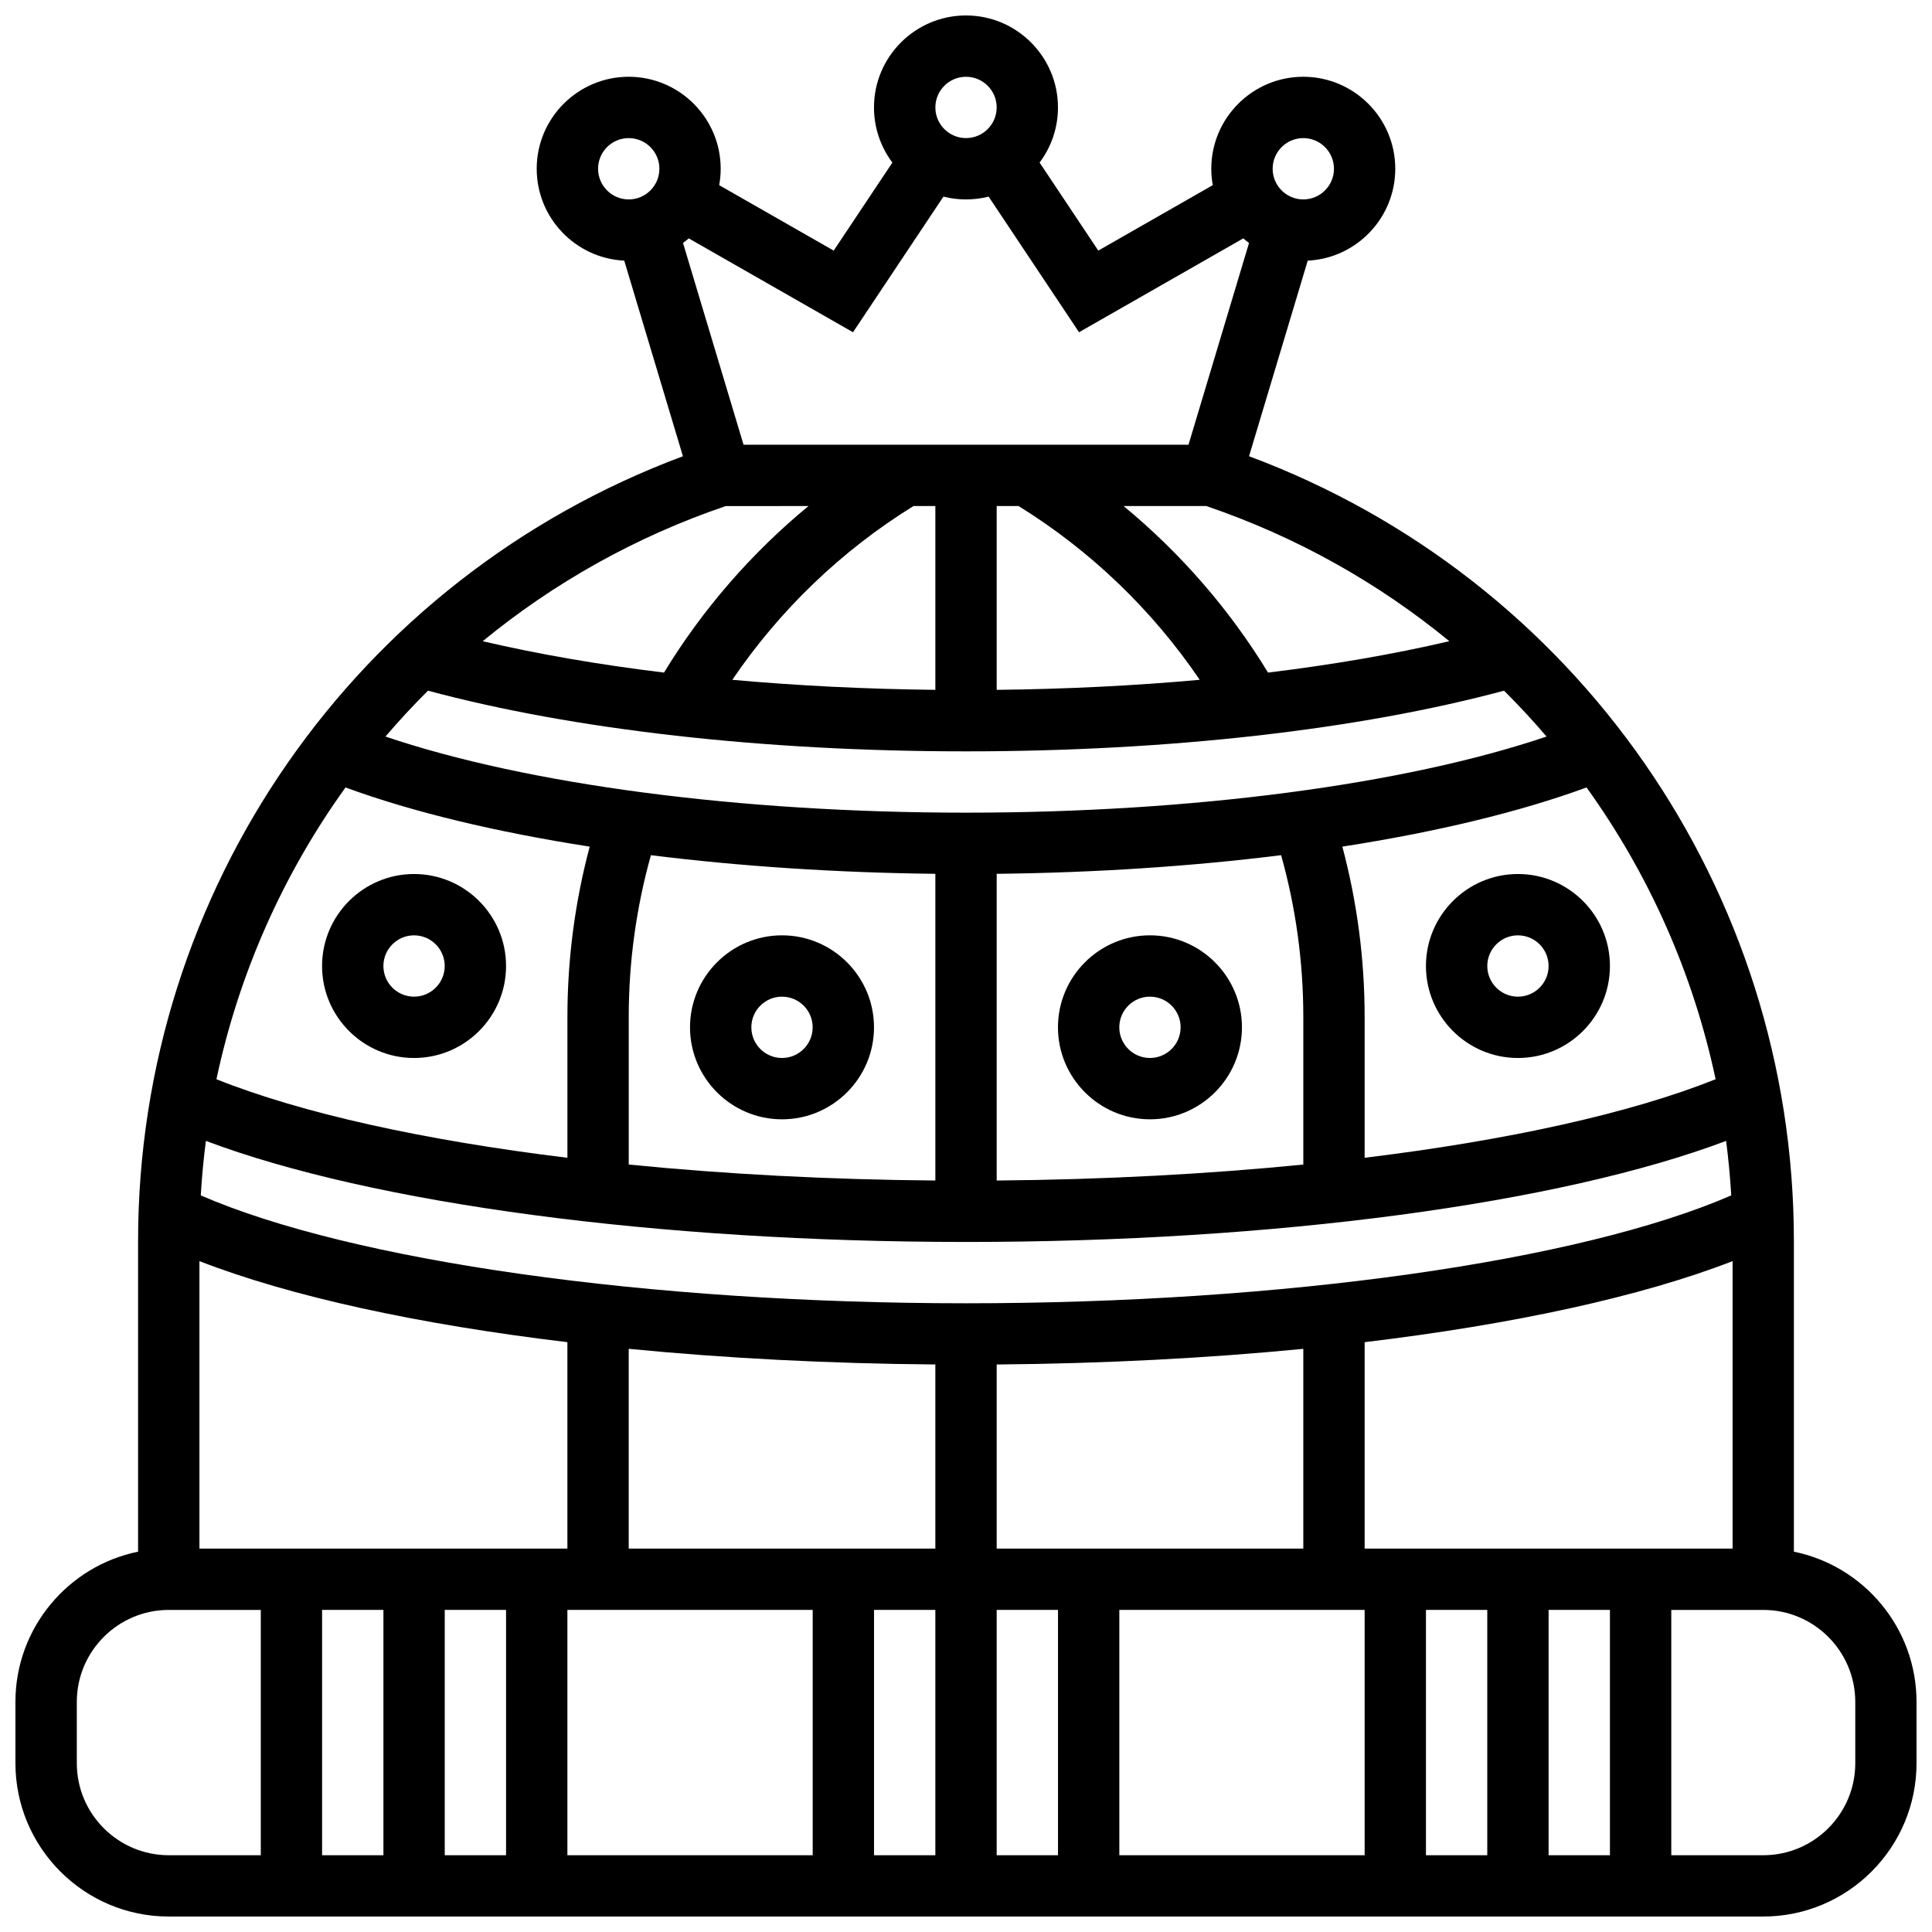 <?xml version="1.0" encoding="UTF-8"?>
<!-- Uploaded to: ICON Repo, www.iconrepo.com, Generator: ICON Repo Mixer Tools -->
<svg width="800px" height="800px" version="1.1" viewBox="144 144 512 512" xmlns="http://www.w3.org/2000/svg">
 <defs>
  <clipPath id="a">
   <path d="m148.09 148.09h503.81v503.81h-503.81z"/>
  </clipPath>
 </defs>
 <g clip-path="url(#a)">
  <path d="m619.4 555.21v-82.293c0-93.082-57.699-175.69-144.39-208.01l15.551-51.836c12.898-0.617 23.199-11.301 23.199-24.348 0-13.441-10.938-24.379-24.379-24.379-13.441 0-24.379 10.938-24.379 24.379 0 1.484 0.141 2.934 0.395 4.344l-30.34 17.344-15.555-23.332c3.059-4.074 4.871-9.133 4.871-14.605 0-13.441-10.938-24.379-24.379-24.379s-24.379 10.938-24.379 24.379c0 5.477 1.816 10.535 4.875 14.609l-15.551 23.328-30.344-17.34c0.254-1.414 0.395-2.863 0.395-4.348 0-13.441-10.938-24.379-24.379-24.379-13.441 0-24.379 10.938-24.379 24.379 0 13.047 10.301 23.73 23.199 24.348l15.551 51.836c-86.688 32.32-144.39 114.93-144.39 208.01v82.293c-18.523 3.773-32.504 20.191-32.504 39.812v16.25c0 22.402 18.227 40.629 40.629 40.629h422.55c22.402 0 40.629-18.227 40.629-40.629v-16.25c0-19.621-13.98-36.039-32.504-39.812zm-261.15-277.1c-15.09 12.449-28.074 27.371-38.281 44.133-17.234-2.098-33.395-4.887-48.047-8.316 18.758-15.41 40.449-27.664 64.41-35.816zm105.43 0c23.961 8.152 45.652 20.41 64.41 35.816-14.652 3.43-30.816 6.215-48.047 8.316-10.211-16.762-23.191-31.68-38.281-44.133zm-49.742 0c19.059 11.801 35.445 27.539 48 46.047-17.207 1.555-35.27 2.457-53.805 2.66v-48.707zm-22.059 48.707c-18.535-0.203-36.598-1.105-53.805-2.66 12.555-18.508 28.941-34.25 48-46.047h5.805zm8.129 16.301c53.535 0 103.91-5.699 142.58-16.078 3.922 3.902 7.68 7.957 11.266 12.152-37.574 12.711-93.895 20.176-153.85 20.176s-116.28-7.465-153.85-20.176c3.586-4.195 7.344-8.25 11.266-12.152 38.664 10.379 89.047 16.078 142.58 16.078zm-83.508 27.516c23.566 2.941 49.098 4.644 75.379 4.938v81.277c-28.414-0.234-55.867-1.703-81.258-4.231v-39.113c0-14.535 1.977-28.926 5.879-42.871zm91.633 4.938c26.281-0.293 51.816-2 75.379-4.938 3.902 13.945 5.879 28.336 5.879 42.871v39.113c-25.395 2.527-52.844 3.996-81.258 4.231zm91.605-7.207c24.863-3.863 46.977-9.172 64.711-15.68 16.469 22.887 28.23 49.16 34.207 77.324-22.582 9.031-54.98 16.176-93.012 20.816v-37.32c0-15.289-1.988-30.43-5.906-45.141zm-199.46 0c-3.918 14.711-5.906 29.852-5.906 45.141v37.32c-38.031-4.644-70.43-11.789-93.012-20.816 5.977-28.164 17.734-54.438 34.207-77.324 17.73 6.508 39.844 11.816 64.711 15.68zm99.73 104.77c81.766 0 157.3-10.156 201.43-26.781 0.617 4.773 1.078 9.59 1.359 14.445-40.199 17.445-118.67 28.586-202.79 28.586-84.125 0-162.6-11.141-202.8-28.59 0.285-4.856 0.742-9.668 1.359-14.445 44.141 16.629 119.67 26.785 201.44 26.785zm8.125 81.258v-48.789c28.391-0.23 55.805-1.664 81.258-4.148v52.938zm-97.512 0v-52.941c25.457 2.488 52.871 3.922 81.258 4.148v48.793zm-16.254-54.703v54.703h-97.512v-76.18c24.164 9.391 58.031 16.754 97.512 21.477zm-48.754 70.957v65.008h-16.254v-65.008zm16.25 0h16.25v65.008h-16.25zm32.504 0h65.008v65.008h-65.008zm81.262 0h16.25v65.008h-16.25zm32.504 0h16.25v65.008h-16.25zm32.504 0h65.008v65.008h-65.008zm81.258 0h16.25v65.008h-16.25zm32.504 0h16.25v65.008h-16.25zm-48.754-16.254v-54.703c39.484-4.723 73.348-12.086 97.512-21.477v76.18zm-16.254-373.79c4.481 0 8.125 3.644 8.125 8.125 0 4.481-3.644 8.125-8.125 8.125-4.481 0-8.125-3.644-8.125-8.125 0-4.481 3.644-8.125 8.125-8.125zm-89.383-16.254c4.481 0 8.125 3.644 8.125 8.125s-3.644 8.125-8.125 8.125-8.125-3.644-8.125-8.125c-0.004-4.477 3.644-8.125 8.125-8.125zm-29.949 67.703 23.961-35.941c1.914 0.484 3.922 0.742 5.988 0.742s4.07-0.262 5.988-0.746l23.961 35.941 43.527-24.871c0.492 0.426 1 0.832 1.523 1.219l-16.039 53.465h-117.92l-16.039-53.469c0.523-0.387 1.031-0.793 1.523-1.215zm-67.562-43.324c0-4.481 3.644-8.125 8.125-8.125s8.125 3.644 8.125 8.125c0 4.481-3.644 8.125-8.125 8.125s-8.125-3.644-8.125-8.125zm-138.14 422.55v-16.25c0-13.441 10.938-24.379 24.379-24.379h24.379v65.008h-24.379c-13.441 0-24.379-10.938-24.379-24.379zm471.31 0c0 13.441-10.938 24.379-24.379 24.379h-24.379v-65.008h24.379c13.441 0 24.379 10.938 24.379 24.379z"/>
 </g>
 <path d="m351.24 440.63c13.441 0 24.379-10.938 24.379-24.379s-10.938-24.379-24.379-24.379c-13.441 0-24.379 10.938-24.379 24.379s10.938 24.379 24.379 24.379zm0-32.504c4.481 0 8.125 3.644 8.125 8.125s-3.644 8.125-8.125 8.125c-4.481 0-8.125-3.644-8.125-8.125s3.644-8.125 8.125-8.125z"/>
 <path d="m448.75 391.87c-13.441 0-24.379 10.938-24.379 24.379s10.938 24.379 24.379 24.379 24.379-10.938 24.379-24.379-10.938-24.379-24.379-24.379zm0 32.504c-4.481 0-8.125-3.644-8.125-8.125s3.644-8.125 8.125-8.125c4.481 0 8.125 3.644 8.125 8.125s-3.644 8.125-8.125 8.125z"/>
 <path d="m546.27 424.38c13.441 0 24.379-10.938 24.379-24.379s-10.938-24.379-24.379-24.379-24.379 10.938-24.379 24.379c0 13.445 10.938 24.379 24.379 24.379zm0-32.504c4.481 0 8.125 3.644 8.125 8.125 0 4.481-3.644 8.125-8.125 8.125s-8.125-3.644-8.125-8.125c0-4.477 3.644-8.125 8.125-8.125z"/>
 <path d="m253.73 424.38c13.441 0 24.379-10.938 24.379-24.379s-10.938-24.379-24.379-24.379c-13.441 0-24.379 10.938-24.379 24.379 0 13.445 10.938 24.379 24.379 24.379zm0-32.504c4.481 0 8.125 3.644 8.125 8.125 0 4.481-3.644 8.125-8.125 8.125s-8.125-3.644-8.125-8.125c0-4.477 3.644-8.125 8.125-8.125z"/>
</svg>